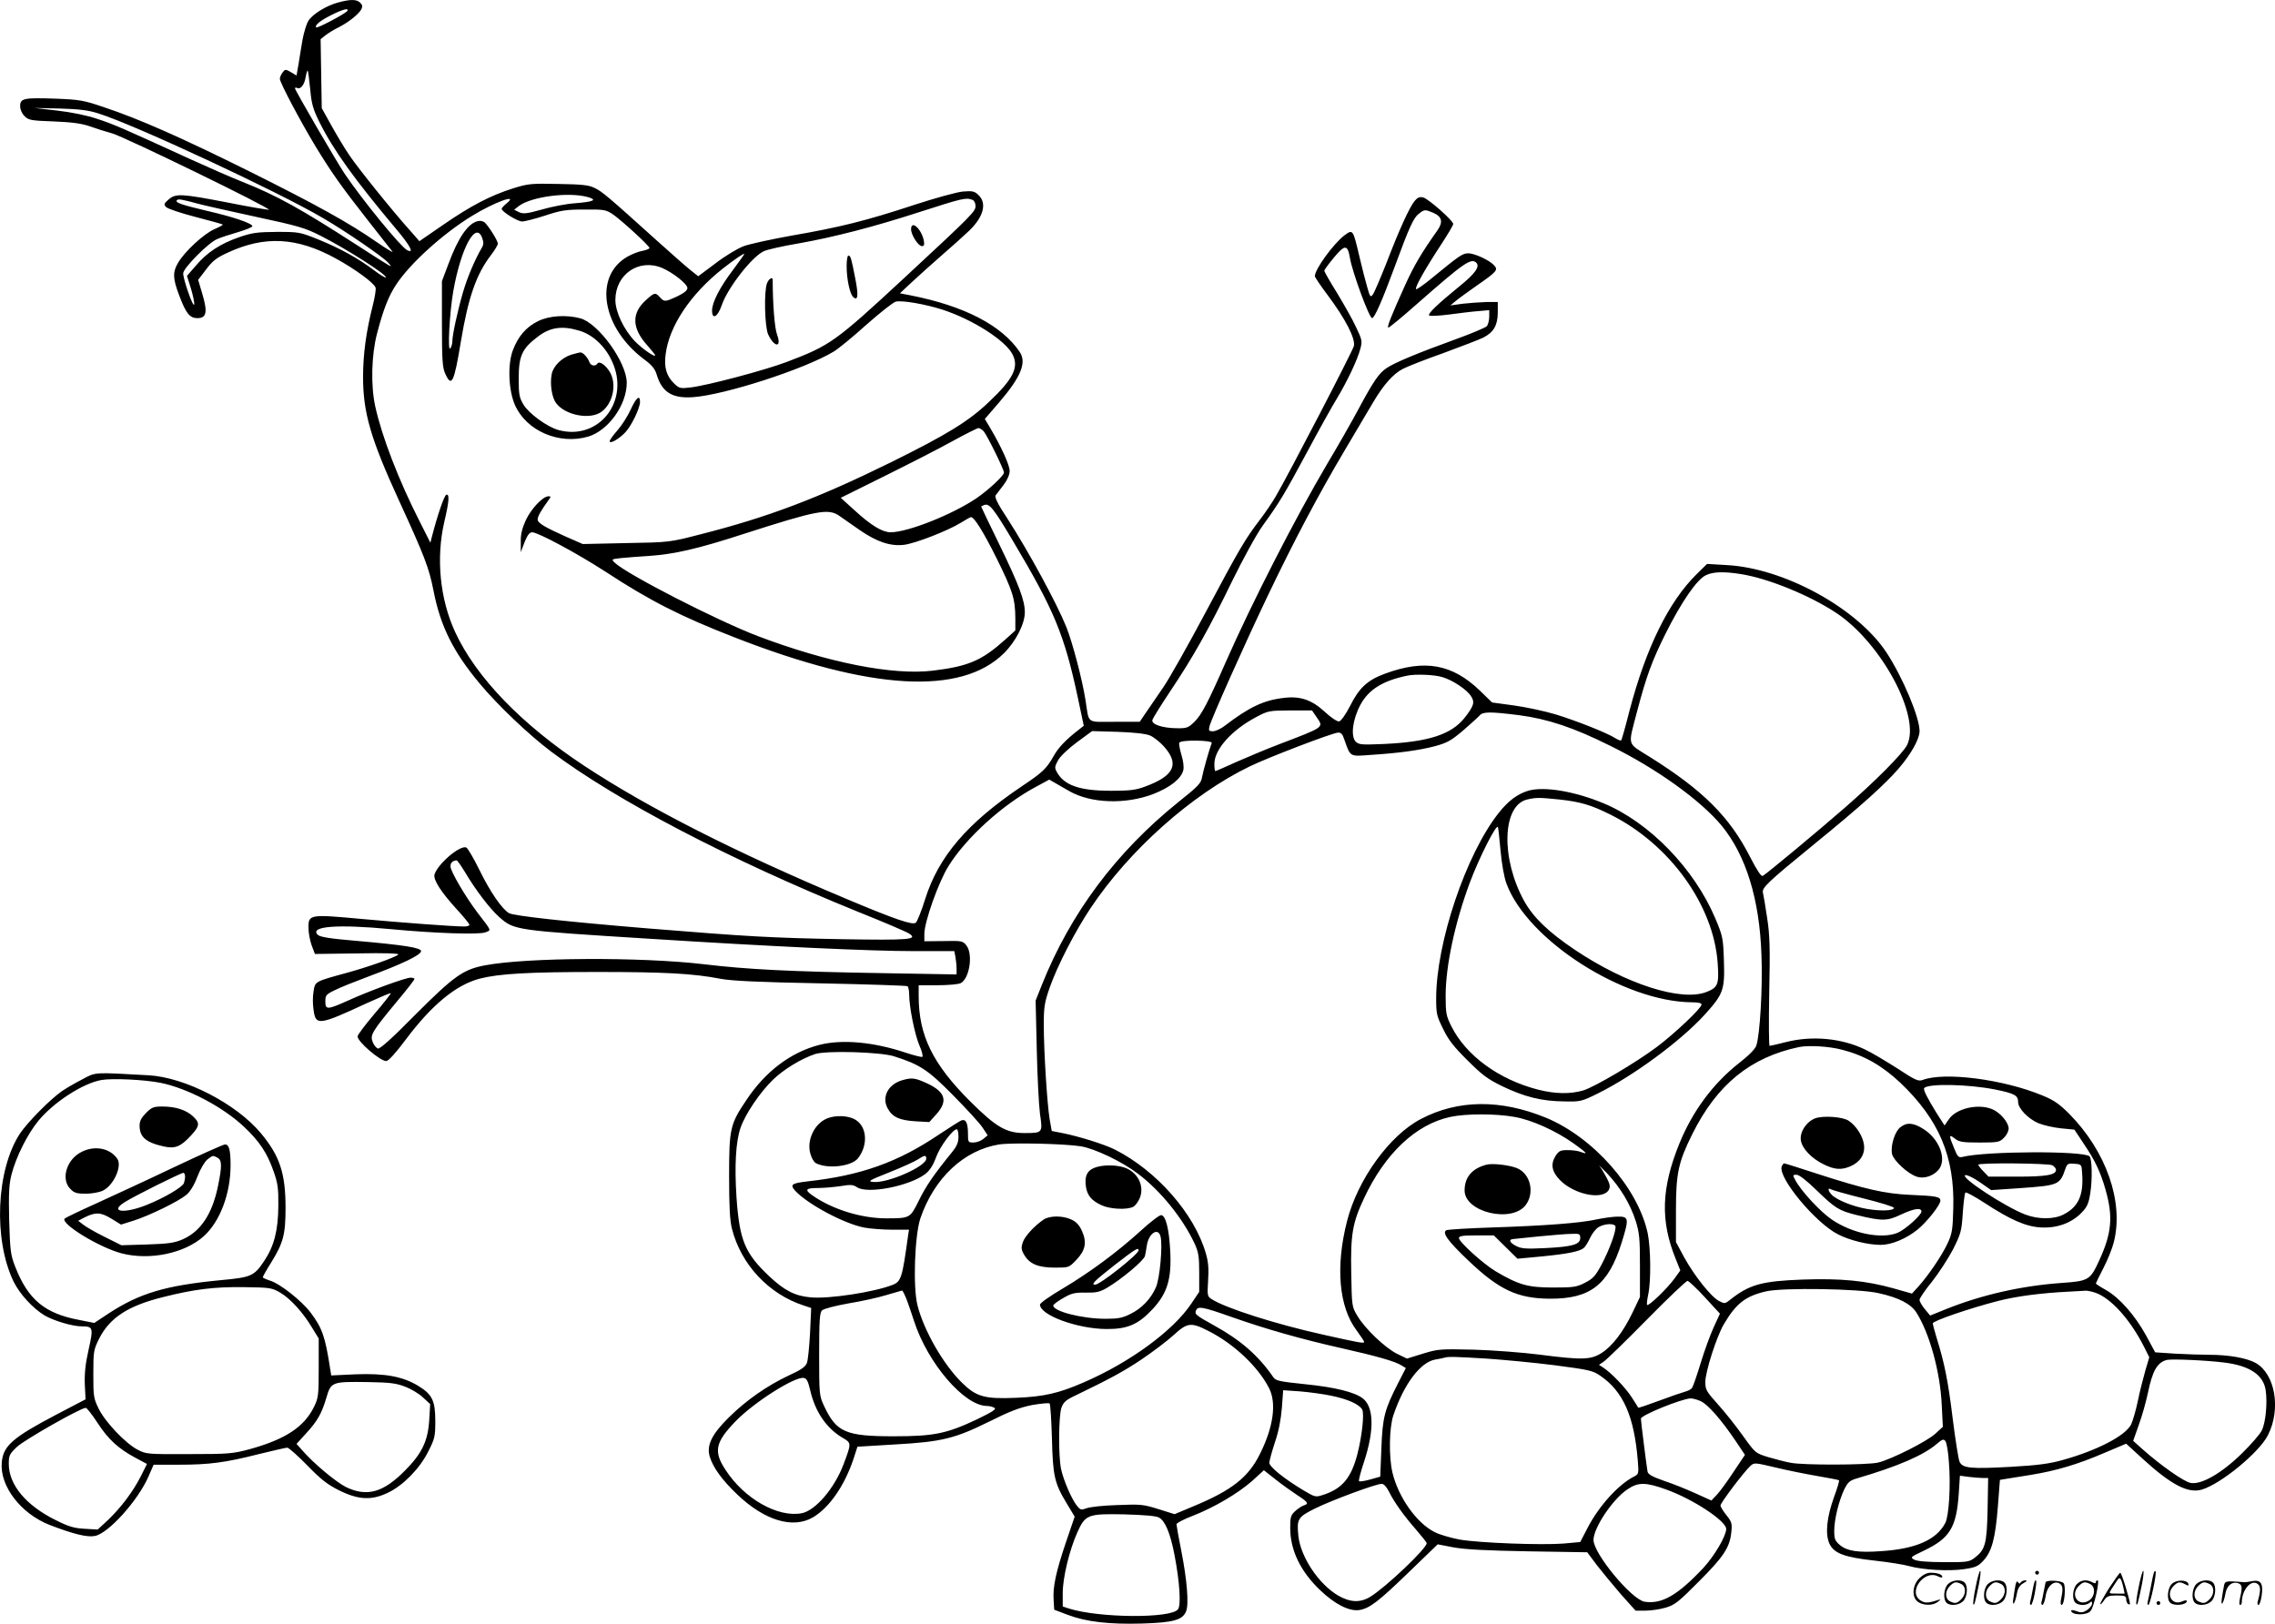 <svg version="1.0" xmlns="http://www.w3.org/2000/svg"
  viewBox="0 0 1200.155 856.757"
 preserveAspectRatio="xMidYMid meet">
<g transform="translate(-0.365,856.863) scale(0.1,-0.1)"
fill="#000000" stroke="none">
<path d="M1789 8556 c-64 -17 -137 -62 -159 -98 -10 -17 -23 -60 -30 -97 -6
-36 -16 -94 -21 -128 l-11 -63 -30 18 c-28 16 -30 16 -44 -2 -8 -11 -14 -26
-14 -33 0 -20 107 -222 189 -358 85 -139 134 -209 284 -400 61 -77 115 -146
121 -154 6 -8 -32 15 -84 51 -147 102 -317 196 -670 372 -358 178 -582 277
-765 338 -111 38 -131 41 -256 46 -170 6 -189 2 -189 -39 0 -18 9 -39 23 -53
21 -21 34 -24 153 -28 94 -4 145 -10 189 -25 33 -12 87 -29 120 -38 67 -19
843 -397 827 -403 -5 -1 -103 15 -217 38 -245 47 -274 49 -312 16 -25 -22 -26
-26 -13 -40 9 -9 78 -32 155 -52 77 -20 142 -38 144 -40 2 -2 -17 -13 -43 -24
-56 -24 -158 -118 -193 -178 -29 -49 -28 -83 6 -172 36 -96 56 -120 96 -120
48 0 55 31 26 128 l-22 74 42 55 c34 45 55 62 115 89 194 90 364 81 567 -30
101 -55 204 -130 212 -155 3 -9 -4 -52 -15 -95 -35 -138 -51 -256 -51 -377 0
-187 40 -325 188 -648 136 -296 160 -359 183 -476 37 -191 104 -325 245 -494
96 -115 259 -270 376 -358 345 -259 943 -571 1618 -845 135 -54 257 -106 270
-115 50 -32 3 -36 -353 -30 -379 7 -497 14 -1026 57 -436 36 -703 66 -730 80
-37 20 -101 113 -157 228 -31 63 -62 116 -70 119 -33 13 -149 -86 -167 -142
-8 -28 34 -93 118 -185 36 -39 66 -76 66 -81 0 -5 -12 -9 -27 -9 -57 0 -325
20 -544 40 -271 25 -279 24 -278 -47 0 -27 8 -68 17 -93 l17 -45 225 3 c143 3
221 0 215 -6 -16 -15 -160 -66 -270 -96 -171 -47 -169 -45 -177 -98 -5 -25 -5
-70 0 -99 11 -83 28 -81 280 36 68 31 125 55 127 53 2 -2 -36 -51 -85 -108
-49 -58 -90 -112 -90 -120 0 -28 119 -130 151 -130 12 0 49 41 103 113 137
183 265 289 391 322 102 26 258 35 620 35 355 0 506 -8 650 -36 58 -11 203
-18 528 -24 247 -5 453 -12 458 -15 5 -4 9 -23 9 -44 0 -65 29 -210 54 -269
14 -31 20 -58 15 -60 -5 -2 -44 8 -87 22 -170 57 -337 72 -457 41 -150 -39
-284 -140 -384 -291 -86 -127 -91 -152 -91 -402 0 -162 4 -233 15 -277 48
-189 194 -345 379 -405 l39 -13 -6 -132 c-4 -73 -11 -145 -17 -159 -7 -19 -31
-36 -95 -65 -113 -53 -224 -130 -316 -221 -91 -90 -119 -148 -101 -208 18 -58
65 -123 146 -200 144 -137 292 -181 398 -120 86 51 166 165 214 308 l21 65
199 12 c248 14 315 31 499 122 108 54 159 73 224 86 47 8 88 12 92 8 4 -5 9
-87 12 -183 5 -199 13 -237 78 -344 l42 -70 -46 -135 c-53 -157 -70 -236 -65
-306 l3 -50 71 -27 c97 -37 219 -51 393 -46 166 5 214 19 232 65 15 38 5 164
-26 321 -14 70 -25 132 -25 138 0 6 38 26 85 44 113 44 239 118 315 185 l61
56 62 -49 c34 -27 86 -64 115 -83 57 -37 62 -45 33 -54 -10 -3 -31 -17 -45
-30 -23 -21 -26 -32 -26 -88 0 -118 54 -230 158 -329 76 -73 152 -112 205
-105 55 8 102 44 268 205 l147 142 83 -16 c61 -11 169 -17 395 -21 l311 -5 50
-67 c28 -36 85 -105 127 -154 l78 -87 52 0 c29 0 77 7 107 16 48 14 68 30 175
138 130 130 163 179 171 260 5 46 2 55 -26 90 -17 21 -31 44 -31 51 0 14 125
179 158 209 20 18 24 17 134 -9 62 -15 162 -35 221 -45 59 -10 110 -20 112
-22 3 -3 -9 -42 -26 -88 -38 -106 -47 -191 -26 -243 23 -54 77 -75 240 -93 73
-8 155 -21 182 -29 73 -20 209 -28 290 -16 61 9 74 15 102 45 44 48 63 117 76
283 l11 143 30 5 c17 3 76 12 131 21 135 22 247 55 387 115 l118 50 85 -78
c153 -140 242 -186 315 -164 102 31 302 196 348 287 70 138 38 323 -65 381
-47 26 -141 43 -244 43 -42 0 -123 3 -181 6 l-105 7 -48 89 c-59 107 -140 199
-212 240 -29 16 -53 32 -53 34 0 2 18 39 40 82 22 42 47 104 55 137 53 211
-39 477 -235 676 -52 52 -80 72 -141 97 -207 86 -518 126 -633 82 -23 -8 -39
-1 -133 61 -60 38 -136 84 -171 100 -124 60 -279 74 -417 39 -43 -11 -82 -20
-86 -20 -4 0 -5 127 -2 282 5 233 3 303 -11 393 -9 61 -19 120 -22 132 -7 27
20 53 271 258 248 202 376 318 446 400 66 77 109 155 109 196 0 73 -88 282
-174 414 -154 234 -540 446 -844 462 l-103 6 -55 -54 c-148 -146 -267 -389
-354 -720 -21 -83 -41 -154 -44 -157 -3 -2 -16 2 -30 11 -40 27 -215 96 -319
127 -54 16 -150 37 -215 46 l-117 16 -66 64 c-145 139 -290 165 -499 88 -92
-34 -136 -74 -184 -170 -23 -45 -48 -80 -58 -82 -9 -2 -43 20 -76 51 -68 63
-130 84 -216 73 -106 -12 -183 -49 -310 -146 -21 -17 -50 -30 -64 -30 -21 0
-23 3 -18 26 11 42 177 415 305 684 143 299 269 537 410 775 59 99 126 212
148 250 55 93 106 151 157 177 22 12 119 50 215 84 95 35 189 71 209 81 55 28
76 64 77 131 l0 57 -60 0 c-33 -1 -89 -5 -125 -9 l-65 -9 30 25 c17 14 67 50
111 81 104 72 112 82 90 105 -24 28 -106 65 -138 64 -30 -1 -46 -12 -197 -136
-39 -32 -74 -56 -77 -53 -8 8 48 107 130 232 36 55 66 105 66 112 0 17 -131
133 -159 140 -18 4 -29 0 -44 -18 -27 -32 -82 -152 -150 -330 -32 -80 -63
-154 -71 -164 -12 -17 -15 -14 -29 36 -9 30 -28 104 -42 164 -34 145 -34 145
-80 111 -58 -45 -155 -178 -155 -215 0 -5 31 -51 70 -103 92 -123 145 -227
136 -265 -7 -28 -345 -679 -412 -793 -19 -33 -57 -89 -84 -124 -77 -101 -107
-151 -285 -486 -92 -173 -193 -352 -224 -397 -31 -46 -72 -105 -91 -133 l-34
-50 -133 0 c-151 0 -133 -14 -153 115 -17 108 -68 302 -101 385 -51 126 -195
392 -312 574 -49 74 -68 112 -61 121 5 6 24 31 42 55 20 27 32 54 32 74 0 30
-45 129 -103 227 l-28 47 76 88 c114 133 145 209 109 264 -94 141 -292 244
-576 300 l-57 11 62 58 c34 32 105 95 157 141 52 45 117 103 144 129 78 74 98
147 51 191 -21 20 -31 22 -82 18 -32 -3 -148 -35 -258 -71 -252 -83 -388 -117
-642 -161 -111 -20 -227 -45 -258 -57 -31 -12 -98 -52 -147 -90 l-91 -68 -39
31 c-22 17 -102 88 -179 157 -257 232 -289 259 -327 277 -30 16 -66 20 -191
22 -144 3 -160 2 -240 -23 -118 -37 -224 -92 -370 -193 l-125 -86 -48 55 c-93
103 -277 332 -321 398 -25 36 -67 107 -95 157 l-51 92 -3 182 -3 182 25 20
c14 11 46 31 71 43 53 27 105 69 119 95 7 14 6 23 -6 34 -18 19 -52 19 -115 2z
m47 -45 c-9 -14 -158 -93 -164 -87 -10 11 21 36 81 66 60 30 93 38 83 21z
m-196 -412 c7 -79 15 -106 49 -175 73 -147 187 -305 403 -562 77 -91 99 -134
59 -113 -35 19 -233 261 -328 401 -43 64 -263 442 -263 452 0 5 5 6 10 3 18
-11 40 16 46 57 4 21 9 37 11 34 2 -2 8 -46 13 -97z m-1117 -129 c192 -60 944
-411 1183 -551 122 -71 317 -205 345 -236 30 -33 27 -31 -159 89 -302 195
-426 264 -609 337 -54 21 -179 76 -278 121 -356 163 -399 182 -487 211 -56 19
-135 35 -211 44 l-122 14 135 -3 c102 -3 151 -9 203 -26z m2581 -441 c53 -15
33 -25 -69 -33 -44 -3 -122 -18 -173 -33 -79 -22 -97 -24 -120 -14 l-26 13 24
19 c65 50 262 76 364 48z m-2057 -35 c29 -8 166 -39 305 -69 228 -49 262 -59
346 -102 136 -69 351 -207 341 -218 -3 -3 -30 13 -60 36 -83 63 -179 116 -291
162 -102 41 -105 42 -223 42 -105 -1 -130 -4 -200 -28 -100 -35 -169 -80 -228
-150 l-47 -54 21 -67 c11 -37 19 -75 17 -84 -5 -20 -58 133 -58 164 0 28 133
162 179 181 20 9 70 25 111 37 41 12 75 26 75 31 0 15 -104 50 -235 80 -135
32 -172 44 -164 56 6 10 26 6 111 -17z m1631 3 c-16 -13 -28 -26 -28 -30 0
-15 84 -67 108 -67 14 0 68 14 121 31 84 28 110 32 208 32 105 1 113 -1 151
-26 48 -34 192 -166 192 -177 0 -4 -17 -11 -37 -15 -21 -3 -57 -18 -80 -31
-180 -104 -134 -377 92 -544 38 -28 54 -48 63 -78 28 -93 82 -127 192 -119
167 12 586 147 741 240 24 14 102 78 173 142 71 63 141 118 155 122 34 8 156
-13 249 -43 158 -52 329 -161 367 -235 35 -67 5 -129 -122 -249 -108 -104
-223 -174 -518 -320 -385 -190 -652 -291 -1007 -381 -163 -42 -163 -42 -392
-46 l-228 -5 -87 38 c-116 52 -151 73 -151 92 0 16 18 47 56 100 15 20 15 22
1 22 -29 0 -90 -64 -119 -125 -20 -44 -28 -75 -27 -115 l0 -55 20 53 c15 37
26 52 40 52 31 0 235 -110 384 -206 238 -156 400 -238 685 -349 717 -280 1194
-307 1420 -83 63 63 110 155 110 216 0 63 -31 145 -136 361 -52 106 -94 195
-94 196 0 2 7 6 16 9 27 10 50 -19 148 -184 222 -373 274 -498 346 -834 l31
-147 -28 -22 c-66 -51 -106 -93 -130 -136 -39 -69 -58 -87 -170 -162 -288
-194 -438 -370 -509 -595 -19 -62 -42 -118 -49 -124 -17 -14 -106 16 -365 125
-586 246 -1048 481 -1383 702 -331 218 -572 468 -682 706 -81 175 -102 392
-57 584 25 106 28 147 10 141 -11 -4 -46 -106 -75 -218 l-9 -35 -56 111 c-111
218 -200 449 -235 609 -24 111 -20 271 10 385 33 127 61 197 100 256 73 112
248 270 400 363 117 72 248 120 185 68z m2456 17 c9 -3 16 -18 16 -32 0 -29
-14 -44 -375 -379 -366 -339 -391 -357 -623 -445 -117 -44 -419 -124 -507
-134 -52 -6 -58 -5 -85 21 -40 39 -54 84 -45 153 18 149 131 318 300 452 65
51 115 85 115 78 0 -2 -27 -40 -59 -83 -70 -92 -111 -172 -111 -215 0 -51 30
-34 51 28 31 91 159 256 222 285 18 9 100 27 182 41 187 33 400 88 637 165
233 75 247 78 282 65z m2430 -68 c47 -20 54 -49 22 -94 -83 -117 -124 -186
-172 -293 -70 -155 -96 -219 -86 -219 5 0 73 56 151 125 249 219 286 244 313
217 20 -20 -7 -58 -89 -124 -113 -92 -169 -145 -160 -154 4 -4 51 -2 105 5 53
7 123 16 155 18 l57 5 0 -34 c0 -19 -6 -41 -12 -50 -7 -8 -83 -40 -169 -71
-193 -70 -319 -122 -361 -151 -40 -27 -68 -67 -151 -222 -36 -67 -108 -193
-160 -280 -172 -291 -401 -740 -537 -1049 -93 -212 -128 -279 -165 -315 -33
-32 -41 -35 -94 -34 -77 1 -134 21 -128 43 2 10 45 78 94 152 120 179 203 326
327 582 60 122 128 246 161 292 89 123 114 165 234 388 61 114 132 242 158
284 54 90 107 201 123 261 11 41 9 48 -23 115 -18 40 -64 120 -100 180 -37 59
-67 112 -67 117 0 5 23 36 51 70 57 69 72 69 84 -2 13 -77 102 -318 117 -318
13 0 55 97 117 265 78 212 101 264 129 285 30 24 33 24 76 6z m-4068 -291 c57
-24 134 -85 134 -106 0 -13 -17 -26 -53 -44 -65 -30 -69 -30 -92 -5 -24 27
-29 26 -75 -16 -75 -68 -73 -146 6 -235 24 -27 44 -52 44 -55 0 -13 -67 33
-107 74 -59 62 -103 155 -103 218 0 135 124 220 246 169z m1697 -862 c18 -21
107 -201 107 -218 0 -16 -81 -91 -143 -134 -126 -86 -364 -181 -455 -181 -43
0 -103 36 -188 114 l-75 68 228 113 c125 62 286 144 358 184 71 39 135 71 141
71 6 0 18 -8 27 -17z m-762 -446 c19 -13 68 -47 109 -76 90 -62 162 -86 234
-77 60 8 230 74 298 116 27 17 51 30 54 30 17 0 64 -75 134 -215 86 -174 99
-215 100 -317 l0 -66 -52 -47 c-125 -112 -194 -142 -382 -165 -212 -26 -554
42 -924 182 -217 83 -691 326 -756 388 -18 18 -17 18 35 24 30 3 95 8 144 11
136 9 261 38 501 116 389 125 447 136 505 96z m4759 -308 c143 -23 359 -111
500 -204 239 -158 449 -550 374 -698 -24 -46 -167 -190 -329 -331 -140 -122
-409 -346 -432 -359 -8 -5 -30 28 -67 100 -108 212 -249 352 -528 527 -124 78
-117 52 -68 241 49 186 78 265 150 410 84 168 165 285 212 308 38 19 96 21
188 6z m-1578 -543 c55 -16 129 -65 152 -101 21 -32 15 -51 -34 -114 -70 -88
-190 -127 -425 -138 -118 -5 -132 -4 -149 12 -28 28 -17 117 24 194 43 80 116
127 245 154 44 10 145 6 187 -7z m-663 -211 c38 -56 47 -50 -204 -146 -60 -23
-158 -64 -217 -90 -59 -27 -110 -49 -113 -49 -3 0 -5 17 -5 38 0 76 90 177
217 245 67 36 70 36 183 37 l115 0 24 -35z m1068 10 c152 -20 287 -65 478
-160 247 -121 480 -289 591 -423 128 -156 200 -387 210 -682 7 -170 -8 -423
-27 -478 -6 -19 -40 -53 -94 -95 -134 -106 -242 -251 -311 -420 -97 -238 -102
-410 -20 -612 l24 -60 -31 -43 c-36 -50 -136 -147 -144 -139 -3 3 0 29 6 57
15 71 13 242 -3 321 -51 239 -286 506 -537 610 -239 98 -464 96 -660 -7 -166
-87 -333 -319 -389 -538 -62 -242 -43 -453 50 -577 22 -30 40 -57 40 -61 0 -9
-24 -5 -215 38 -250 55 -518 141 -590 188 -22 14 -23 19 -18 99 4 61 1 98 -12
142 -60 209 -259 436 -480 548 -56 28 -191 70 -277 87 l-56 11 -11 62 c-13 78
-31 357 -31 499 0 94 4 117 31 195 41 117 135 299 216 420 204 306 533 599
838 747 94 46 430 175 467 179 16 1 24 -7 34 -38 32 -91 27 -88 134 -80 157
10 261 25 342 46 67 18 87 30 150 83 40 35 79 70 87 79 17 21 56 21 208 2z
m-1947 -107 c19 -8 52 -34 72 -56 86 -95 57 -157 -98 -214 -48 -18 -80 -22
-179 -22 -164 0 -246 28 -285 97 -14 25 -13 30 6 65 12 21 55 62 100 95 l79
58 135 -4 c88 -3 147 -10 170 -19z m326 -40 c-12 -31 -45 -146 -51 -180 -5
-32 -20 -48 -123 -130 -331 -266 -571 -588 -722 -966 l-33 -83 6 -257 c3 -141
11 -295 17 -341 15 -100 14 -101 -81 -101 -97 0 -150 31 -285 165 -200 199
-274 350 -274 558 l0 57 101 0 c55 0 109 5 121 11 47 25 66 155 29 200 -18 23
-25 24 -120 22 l-101 -1 0 39 c0 63 75 274 127 357 93 150 286 325 460 418
l72 39 33 -19 c18 -11 51 -29 73 -42 114 -65 297 -71 443 -15 89 35 146 80
158 125 4 18 0 49 -10 82 -9 30 -14 59 -11 64 10 16 178 13 171 -2z m-3940
-680 c58 -98 132 -194 181 -238 80 -70 79 -70 798 -115 643 -41 1164 -65 1391
-65 l212 0 6 -31 c3 -17 6 -45 6 -62 l0 -30 -402 7 c-471 8 -699 19 -933 47
-332 39 -932 36 -1153 -6 -116 -22 -164 -57 -369 -262 -122 -124 -186 -181
-196 -177 -8 3 -21 18 -27 34 -15 37 -5 54 124 210 53 63 96 118 96 123 0 4
-9 7 -20 7 -27 0 -216 -69 -326 -119 -114 -51 -124 -52 -124 -6 0 31 4 37 48
58 26 14 110 47 187 76 172 64 270 111 270 131 0 18 -88 32 -350 55 -132 11
-184 20 -195 31 -45 45 100 57 385 30 232 -22 465 -30 499 -17 32 13 36 3 -42
105 -63 83 -142 218 -142 243 0 19 11 30 32 32 4 1 23 -27 44 -61z m7264 -938
c118 -30 212 -84 308 -174 205 -195 288 -391 280 -664 -3 -113 -6 -133 -31
-186 -29 -62 -100 -167 -154 -227 l-33 -36 -99 28 c-143 40 -276 53 -476 46
-218 -8 -283 -26 -386 -108 -25 -20 -28 -20 -57 -5 -42 22 -130 133 -184 231
l-43 80 0 170 c0 193 13 252 86 399 130 262 307 406 564 460 51 10 157 4 225
-14z m-5000 -35 c136 -43 179 -71 312 -206 70 -71 140 -147 155 -170 l27 -41
-23 -19 c-13 -11 -36 -19 -52 -19 -28 0 -29 2 -29 48 0 54 -11 77 -34 69 -8
-3 -62 -37 -119 -75 -218 -147 -413 -216 -693 -247 -85 -10 -95 -17 -64 -51
67 -71 260 -174 364 -193 33 -6 99 -11 147 -11 l88 0 -5 -32 c-31 -224 -36
-242 -84 -260 -98 -38 -335 -74 -429 -65 -83 7 -138 35 -219 111 -129 122
-157 189 -173 416 -11 168 -4 293 21 367 25 73 103 188 171 254 58 56 149 111
223 136 60 19 343 11 416 -12z m5808 -175 c103 -21 122 -31 122 -66 0 -34 52
-88 107 -112 27 -11 80 -23 119 -27 l71 -7 51 -77 c58 -86 86 -145 113 -239
41 -144 33 -230 -33 -374 -48 -104 -55 -109 -200 -119 -210 -15 -417 -62 -603
-136 l-89 -36 -28 34 c-15 18 -28 40 -28 49 0 8 29 51 65 95 35 44 85 121 111
170 42 84 46 97 52 192 4 56 10 105 14 109 4 4 49 -21 100 -54 136 -89 219
-126 298 -130 84 -5 161 23 213 76 32 33 39 49 48 107 11 70 9 179 -4 192 -30
30 -549 28 -671 -3 -20 -5 -26 1 -44 47 -28 67 -28 75 4 50 23 -18 41 -21 131
-21 97 0 106 2 128 25 14 13 25 35 25 49 0 32 -45 85 -87 102 -74 31 -191 4
-229 -54 l-22 -32 -40 62 c-53 86 -75 129 -67 136 24 24 230 20 373 -8z
m-2534 -145 c91 -16 218 -73 313 -141 68 -49 77 -59 37 -44 -14 6 -45 10 -70
10 -39 0 -47 -4 -65 -32 -26 -42 -19 -82 23 -125 75 -78 228 -109 259 -52 8
16 6 29 -11 62 -12 23 -29 51 -38 63 -10 11 8 -6 39 -38 70 -74 123 -162 152
-253 19 -61 22 -92 22 -235 l0 -165 -38 -80 c-50 -104 -107 -179 -165 -216
-57 -36 -104 -37 -328 -8 -87 11 -242 23 -344 26 -178 4 -188 4 -270 -21 l-84
-26 -52 25 c-63 31 -171 134 -210 201 -29 48 -29 52 -32 224 -4 204 6 266 68
397 110 235 273 389 454 428 81 18 242 18 340 0z m-2934 -104 c0 -30 -8 -50
-35 -83 -96 -118 -138 -180 -174 -254 -46 -93 -46 -94 -172 -94 -133 0 -286
48 -391 122 -41 29 -34 38 30 38 31 0 85 5 120 10 52 9 66 8 87 -6 56 -37 276
6 360 70 24 19 41 45 57 89 21 57 88 147 109 147 5 0 9 -18 9 -39z m646 -51
c73 -12 218 -81 300 -144 119 -89 237 -235 299 -368 21 -45 25 -68 25 -154 l0
-102 -41 -61 c-96 -144 -324 -311 -569 -417 -131 -57 -209 -75 -356 -81 -167
-7 -210 5 -287 81 -98 97 -199 273 -233 406 -25 97 -15 369 15 460 73 213 230
360 416 390 69 10 343 4 431 -10z m-816 -65 c0 -41 -204 -131 -280 -123 -31 3
-22 8 86 51 67 27 134 57 150 68 35 23 44 24 44 4z m5941 -35 c10 -6 19 -17
19 -24 0 -27 -51 -36 -204 -36 l-152 0 -27 28 c-15 15 -27 31 -27 35 0 11 369
8 391 -3z m157 -45 c8 -114 -21 -176 -99 -215 -50 -26 -133 -26 -201 0 -106
40 -351 201 -316 208 10 2 44 -15 77 -38 l59 -41 148 10 c210 15 214 17 244
104 9 25 14 28 47 25 38 -3 38 -3 41 -53z m-1990 -652 l79 -86 -33 -72 c-18
-39 -49 -124 -69 -190 -20 -65 -40 -124 -46 -131 -5 -7 -22 -15 -37 -19 -15
-4 -76 -25 -135 -47 -59 -22 -109 -39 -111 -37 -1 2 -16 27 -34 54 -31 49
-106 128 -150 157 l-23 15 25 17 c14 9 116 108 227 221 111 113 208 205 215
205 6 0 48 -39 92 -87z m917 22 c108 -24 170 -57 199 -103 69 -109 125 -313
133 -484 l6 -118 -38 -35 c-43 -41 -238 -139 -305 -154 -58 -13 -392 -14 -459
-1 -28 5 -82 19 -119 30 -68 21 -68 21 -134 113 -36 51 -95 125 -132 166 -61
68 -66 77 -66 118 0 53 59 238 97 303 65 111 115 150 225 175 88 20 493 14
593 -10z m-5127 -37 c11 -29 27 -78 37 -108 72 -224 265 -449 385 -450 14 0
32 -5 40 -10 11 -7 -11 -21 -91 -60 -161 -76 -227 -90 -440 -90 -254 0 -303
21 -368 160 -25 54 -26 59 -26 272 0 181 3 220 15 232 9 9 67 24 139 37 68 11
158 31 200 44 42 12 79 23 83 24 4 0 15 -23 26 -51z m6288 32 c81 -40 171
-145 239 -279 l27 -54 -21 -71 c-11 -39 -30 -112 -40 -163 -11 -51 -27 -105
-35 -121 -31 -60 -180 -137 -360 -187 -70 -20 -133 -28 -271 -36 -216 -12
-258 -8 -274 27 -6 14 -22 116 -36 227 -24 198 -44 296 -85 427 -11 36 -20 70
-20 76 0 13 199 81 348 119 95 24 223 41 367 48 33 2 73 4 89 5 16 1 49 -7 72
-18z m-4574 -121 c179 -63 365 -116 578 -164 187 -42 285 -70 317 -91 l23 -14
-40 -78 c-72 -141 -83 -181 -89 -346 l-6 -149 -53 -15 c-29 -8 -55 -12 -59 -9
-3 4 9 50 27 104 54 164 52 287 -7 333 -43 33 -146 59 -306 75 -136 14 -154
18 -167 38 -78 113 -172 195 -310 271 -99 55 -105 60 -97 80 10 24 34 20 189
-35z m-124 -73 c135 -68 263 -189 321 -303 39 -78 23 -202 -47 -343 -62 -127
-150 -196 -359 -282 l-93 -39 -86 27 c-80 25 -94 26 -217 21 -73 -2 -145 -10
-162 -17 -27 -10 -32 -9 -49 12 -28 34 -72 135 -85 196 -14 69 -13 277 2 322
9 27 23 40 57 57 203 98 269 134 365 198 61 41 137 99 170 129 72 66 91 69
183 22z m1467 -146 c88 -6 249 -21 359 -35 182 -24 202 -28 241 -55 123 -84
180 -216 199 -452 5 -66 5 -68 -23 -82 -81 -42 -182 -154 -241 -267 l-40 -77
-88 -8 c-117 -9 -442 3 -548 21 -47 9 -107 26 -133 40 -95 48 -191 184 -222
315 -19 83 -17 234 5 300 56 166 143 282 222 295 22 4 44 8 49 10 18 6 57 5
220 -5z m3894 -21 c133 -17 205 -65 217 -146 10 -66 0 -173 -21 -213 -9 -19
-57 -74 -105 -121 -106 -104 -214 -166 -270 -155 -35 6 -157 92 -254 178 l-49
44 30 85 c17 46 38 122 48 169 24 116 49 160 100 173 26 6 210 -2 304 -14z
m-7462 -143 c26 -115 85 -202 170 -253 49 -28 49 -29 7 -140 -47 -126 -148
-245 -221 -259 -126 -24 -304 77 -402 229 -64 97 -54 145 52 255 96 100 312
237 360 230 16 -2 23 -16 34 -62z m2750 -32 c87 -18 147 -45 163 -73 11 -22 0
-134 -25 -233 -33 -129 -82 -187 -187 -219 -34 -11 -40 -9 -100 27 -100 60
-178 123 -178 144 0 10 13 58 29 107 20 58 32 120 37 182 l7 94 88 -6 c49 -4
123 -14 166 -23z m1947 -28 c37 -15 110 -98 186 -211 l49 -73 -59 -88 c-32
-49 -72 -104 -88 -121 l-30 -32 -84 38 c-46 21 -120 51 -166 66 -63 22 -84 34
-87 49 -4 21 -35 265 -35 279 0 18 214 105 263 107 10 0 33 -6 51 -14z m1311
-324 c10 -123 0 -283 -19 -319 -46 -89 -155 -137 -337 -149 -122 -9 -181 0
-219 32 -26 22 -30 33 -30 75 0 60 24 158 53 219 19 38 29 47 67 58 215 63
349 121 420 181 30 26 37 28 47 15 6 -9 15 -59 18 -112z m177 -82 l30 0 -3
-167 c-4 -184 -12 -212 -72 -257 -26 -19 -41 -21 -160 -20 -86 0 -140 5 -155
13 -22 12 -20 14 50 47 138 66 173 123 185 303 l6 93 45 -6 c25 -3 58 -6 74
-6z m-3131 -72 c28 -57 80 -129 146 -204 29 -34 53 -64 53 -68 0 -28 -218
-235 -298 -283 -52 -32 -105 -30 -168 6 -103 60 -199 203 -211 316 -9 89 -3
99 90 145 85 42 319 129 349 129 11 1 26 -15 39 -41z m1463 11 c142 -51 316
-166 316 -208 0 -37 -62 -142 -120 -205 -135 -144 -219 -193 -310 -179 -69 11
-270 254 -270 326 0 64 101 215 179 267 57 39 97 38 205 -1z m-2676 -148 c33
-18 60 -84 82 -199 27 -142 35 -263 18 -285 -37 -49 -416 -46 -575 4 l-33 11
0 71 c0 81 35 226 77 320 42 94 56 99 248 95 105 -3 168 -8 183 -17z M2525
7402 c-52 -11 -105 -88 -156 -227 l-34 -90 0 -225 c0 -191 3 -231 17 -262 34
-76 47 -50 83 169 39 233 81 354 159 456 20 26 36 53 36 60 0 16 -52 98 -71
113 -8 6 -23 9 -34 6z m23 -91 c8 -21 7 -35 -4 -52 -37 -64 -76 -157 -98 -233
-28 -96 -56 -224 -56 -258 0 -13 -5 -30 -11 -38 -15 -21 -4 189 16 303 41 230
120 374 153 278z M2842 6874 c-63 -31 -105 -80 -133 -154 -28 -75 -23 -210 11
-288 60 -137 234 -212 387 -167 106 32 203 167 203 284 0 107 -149 314 -245
340 -74 20 -165 14 -223 -15z m217 -50 c70 -20 136 -81 172 -159 100 -209 -67
-425 -283 -365 -59 17 -155 87 -183 134 -22 37 -25 55 -25 135 0 122 17 160
102 224 64 49 128 58 217 31z M3017 6697 c-50 -16 -95 -60 -103 -103 -10 -52
1 -123 23 -152 48 -65 180 -90 240 -46 61 45 82 147 43 211 -22 36 -55 59 -65
43 -10 -16 -35 -12 -42 8 -9 24 -34 52 -47 51 -6 0 -28 -6 -49 -12z M3331
6408 c-16 -35 -47 -84 -70 -110 -22 -25 -41 -51 -41 -57 0 -17 49 11 82 46 32
33 78 128 78 161 0 40 -20 23 -49 -40z M4810 7359 c0 -30 38 -89 57 -89 12 0
14 7 10 30 -13 62 -67 110 -67 59z M4470 7165 c0 -69 17 -150 36 -165 24 -21
27 12 9 102 -21 107 -24 118 -36 118 -5 0 -9 -25 -9 -55z M4050 7074 c-17 -43
-12 -231 6 -270 33 -70 73 -71 47 -1 -13 34 -23 163 -23 289 0 18 -21 6 -30
-18z M8068 4397 c-58 -17 -107 -53 -159 -119 -172 -218 -329 -684 -329 -978 0
-80 3 -93 37 -161 27 -57 58 -96 128 -165 78 -78 106 -99 186 -138 115 -55
206 -78 324 -79 87 -2 93 0 180 43 187 93 434 275 560 413 100 110 108 132
103 285 -4 122 -6 131 -46 226 -111 262 -348 506 -589 606 -151 63 -311 90
-395 67z m162 -47 c110 -12 166 -28 270 -80 312 -156 543 -476 565 -782 8
-114 2 -130 -60 -154 -134 -51 -423 42 -692 222 -141 95 -219 170 -268 257
-125 226 -117 506 15 537 48 11 62 11 170 0z m-310 -273 c6 -67 19 -140 31
-171 111 -299 618 -623 977 -626 35 0 52 -4 52 -12 0 -19 -142 -153 -235 -223
-109 -82 -329 -212 -389 -230 -67 -20 -148 -19 -238 4 -207 53 -381 180 -458
335 -27 54 -30 68 -30 160 0 158 49 386 127 596 50 134 143 317 149 294 2 -5
8 -62 14 -127z M9580 2668 c-47 -18 -83 -72 -76 -117 7 -43 55 -94 120 -126
57 -28 92 -31 140 -11 52 22 79 63 73 113 -5 45 -41 102 -81 128 -31 21 -133
28 -176 13z M10028 2620 c-29 -23 -52 -98 -43 -141 8 -34 83 -104 130 -119 42
-14 95 6 121 44 36 56 -5 157 -85 207 -53 34 -89 37 -123 9z M9403 2414 c-22
-57 178 -299 298 -359 60 -31 158 -55 224 -55 57 0 134 32 195 81 49 40 120
130 120 152 0 21 -19 25 -160 31 -134 6 -238 30 -486 110 -94 31 -174 56 -178
56 -4 0 -9 -7 -13 -16z m186 -128 c96 -93 117 -106 211 -129 132 -32 158 -32
230 2 70 33 110 39 110 17 0 -19 -85 -95 -125 -112 -84 -35 -238 -5 -347 69
-61 41 -165 153 -194 210 -14 25 -13 27 7 27 14 0 54 -31 108 -84z m246 -41
c88 -22 160 -44 160 -50 0 -15 -71 -18 -144 -5 -71 12 -156 46 -184 74 -20 20
-23 41 -4 29 6 -4 84 -26 172 -48z M4764 2869 c-75 -21 -110 -89 -78 -148 25
-47 63 -64 149 -69 l71 -4 37 41 c62 69 49 117 -46 162 -65 30 -82 33 -133 18z
M4364 2666 c-66 -29 -106 -117 -85 -186 6 -22 19 -44 29 -49 62 -32 188 -17
222 26 54 69 48 166 -13 203 -37 23 -107 26 -153 6z M7845 2423 c-76 -20 -115
-66 -115 -136 0 -115 250 -174 323 -76 48 65 24 165 -47 194 -39 16 -130 27
-161 18z M8425 2134 c-85 -19 -273 -33 -545 -42 -129 -4 -241 -11 -247 -15
-22 -14 9 -57 115 -158 164 -157 262 -202 432 -203 214 -1 308 73 378 294 41
132 40 141 -27 139 -25 -1 -73 -8 -106 -15z m100 -34 c9 -15 -29 -123 -73
-205 -32 -59 -44 -73 -87 -95 -45 -23 -61 -25 -170 -25 -132 0 -180 14 -302
86 -65 39 -193 155 -193 175 0 11 21 14 92 14 l92 0 63 -62 62 -61 128 12
c134 13 199 26 221 44 8 6 23 30 34 54 11 24 32 50 47 58 31 17 77 19 86 5z
m-185 -64 c0 -34 -42 -46 -185 -53 -101 -5 -126 -3 -153 11 -35 18 -42 35 -14
37 9 1 71 7 137 14 66 6 141 13 168 13 43 2 47 0 47 -22z M5773 2405 c-37 -16
-49 -47 -40 -102 8 -44 30 -70 82 -94 45 -21 135 -25 167 -8 11 6 26 26 34 45
28 66 -13 143 -87 164 -48 14 -118 12 -156 -5z M6020 2073 c-127 -115 -267
-218 -411 -304 -65 -38 -119 -76 -119 -84 0 -56 197 -128 350 -129 112 -1 169
24 245 106 77 83 100 159 92 307 -6 114 -23 184 -47 188 -8 2 -58 -36 -110
-84z m106 -29 c12 -48 -4 -221 -24 -267 -27 -62 -75 -112 -134 -141 -43 -22
-66 -26 -132 -26 -123 0 -276 39 -276 70 0 5 23 23 52 39 44 26 62 30 119 29
55 -1 74 3 112 25 78 46 196 145 201 169 3 13 7 38 10 57 11 64 60 94 72 45z
m-116 -73 c0 -20 -203 -181 -229 -181 -24 0 -6 18 102 103 110 85 127 96 127
78z M5510 2134 c-49 -33 -100 -88 -111 -121 -9 -28 -8 -39 8 -66 28 -48 74
-67 162 -67 73 0 74 0 112 40 49 51 57 93 31 152 -14 32 -30 49 -55 61 -45 22
-115 22 -147 1z M435 2872 c-39 -20 -86 -48 -105 -61 -64 -45 -182 -165 -222
-225 -125 -193 -140 -559 -32 -781 33 -66 102 -141 164 -178 49 -28 146 -57
195 -57 60 0 62 -7 36 -123 -17 -75 -22 -126 -20 -183 l4 -79 -153 -80 c-232
-122 -281 -165 -289 -252 -12 -125 101 -272 253 -331 125 -48 197 -66 238 -58
71 13 228 187 283 314 l27 62 133 0 c160 0 245 11 422 56 75 18 142 34 150 34
8 0 55 -42 105 -93 74 -76 106 -101 170 -133 104 -51 172 -53 260 -10 79 39
166 128 210 218 33 65 36 78 36 157 0 109 -16 142 -90 187 -82 50 -176 67
-332 61 l-127 -6 -6 37 c-26 169 -42 214 -103 295 -47 62 -162 153 -213 168
-21 7 -39 15 -39 18 0 4 19 38 43 76 65 105 77 149 77 290 0 182 -30 274 -130
394 -130 156 -401 296 -595 306 -293 16 -273 18 -350 -23z m416 -17 c142 -29
327 -126 439 -231 83 -78 123 -139 157 -236 22 -62 26 -89 25 -183 -1 -128
-22 -211 -74 -289 -54 -81 -68 -87 -228 -102 -291 -28 -428 -68 -592 -175
l-77 -51 -80 16 c-182 34 -270 108 -338 283 -24 62 -26 85 -31 243 -3 141 -1
188 12 240 24 94 85 216 144 287 82 98 234 196 331 213 58 10 226 2 312 -15z
m631 -1107 c54 -32 119 -103 168 -185 l35 -57 0 -156 c0 -145 -2 -158 -25
-205 -52 -106 -151 -171 -339 -223 -90 -24 -110 -26 -321 -26 -218 -1 -226 0
-270 23 -65 34 -172 147 -206 217 -27 55 -28 66 -28 184 0 120 2 127 31 186
57 111 153 173 339 219 163 41 268 54 424 52 138 -2 147 -3 192 -29z m661
-497 c31 -12 74 -38 93 -57 l37 -34 -5 -85 c-7 -110 -38 -175 -127 -265 -115
-117 -201 -141 -312 -88 -53 27 -169 123 -230 193 l-31 35 51 56 c59 64 82
105 106 186 25 86 28 87 225 84 113 -2 144 -6 193 -25z m-1625 -190 c57 -88
110 -136 201 -185 l60 -32 -33 -66 c-40 -79 -106 -167 -175 -232 l-52 -48 -69
4 c-55 3 -84 11 -153 46 -156 77 -247 186 -247 296 0 45 4 53 43 90 39 37 336
206 363 206 6 0 34 -36 62 -79z M774 2696 c-24 -24 -34 -43 -34 -66 0 -61 33
-90 129 -111 60 -13 89 0 144 60 45 49 46 65 8 100 -36 33 -91 51 -161 51 -46
0 -56 -4 -86 -34z M920 2409 c-140 -67 -325 -152 -410 -191 -85 -38 -159 -74
-165 -79 -25 -26 182 -153 301 -184 148 -38 332 0 433 91 85 77 141 224 141
374 0 81 -8 110 -29 110 -9 0 -131 -55 -271 -121z m231 51 c24 -13 24 -45 3
-148 -30 -148 -91 -241 -187 -283 -44 -19 -74 -23 -188 -27 l-135 -4 -90 45
c-49 24 -100 54 -113 65 l-25 19 30 16 c61 31 88 30 144 -4 l52 -32 67 21 c87
28 237 102 278 136 20 17 41 51 58 96 15 40 38 78 52 90 30 23 29 23 54 10z
m-171 -99 c0 -11 -3 -26 -6 -35 -8 -22 -106 -79 -196 -115 -119 -48 -200 -38
-117 14 48 31 297 155 310 155 5 0 9 -9 9 -19z M424 2485 c-73 -43 -98 -142
-49 -190 20 -21 34 -25 81 -25 31 0 71 7 90 16 57 27 104 131 76 169 -41 59
-128 72 -198 30z M10426 194 c-10 -47 -15 -88 -12 -91 5 -6 9 7 30 110 7 37
10 67 6 67 -4 0 -15 -39 -24 -86z M10740 270 c0 -5 5 -10 10 -10 6 0 10 5 10
10 0 6 -4 10 -10 10 -5 0 -10 -4 -10 -10z M11286 194 c-10 -47 -15 -88 -12
-91 5 -6 9 7 30 110 7 37 10 67 6 67 -4 0 -15 -39 -24 -86z M11366 269 c-3 -8
-10 -41 -16 -74 -6 -33 -14 -68 -16 -77 -3 -10 -1 -18 3 -18 10 0 46 171 38
178 -2 3 -7 -1 -9 -9z M10129 241 c-38 -38 -41 -101 -7 -125 29 -20 79 -20
104 0 18 14 18 15 1 10 -53 -17 -69 -17 -92 -2 -69 45 21 166 94 126 12 -6 21
-7 21 -1 0 12 -25 21 -62 21 -19 0 -39 -10 -59 -29z M11130 189 c-28 -45 -49
-83 -47 -85 2 -3 12 7 21 21 14 21 24 25 66 25 43 0 50 -3 50 -19 0 -11 5 -23
10 -26 6 -3 10 -3 10 1 0 20 -44 164 -51 164 -4 0 -30 -37 -59 -81z m75 4 l7
-33 -42 0 c-42 0 -42 0 -28 23 8 12 21 32 29 44 15 25 22 18 34 -34z M10280
210 c-22 -22 -27 -79 -8 -98 19 -19 66 -14 88 8 22 22 27 79 8 98 -19 19 -66
14 -88 -8z m71 0 c25 -14 25 -54 -1 -80 -23 -23 -33 -24 -61 -10 -25 14 -25
54 1 80 23 23 33 24 61 10z M10490 210 c-22 -22 -27 -79 -8 -98 19 -19 66 -14
88 8 22 22 27 79 8 98 -19 19 -66 14 -88 -8z m71 0 c25 -14 25 -54 -1 -80 -23
-23 -33 -24 -61 -10 -25 14 -25 54 1 80 23 23 33 24 61 10z M10636 204 c-3
-16 -8 -47 -11 -69 -8 -51 10 -26 19 27 5 27 15 42 34 53 18 10 22 14 10 15
-9 0 -20 -5 -24 -11 -5 -8 -9 -8 -14 1 -5 8 -10 3 -14 -16z M10737 223 c-2 -4
-7 -26 -11 -48 -4 -22 -9 -48 -12 -57 -3 -10 -1 -18 4 -18 4 0 14 28 20 62 11
58 10 81 -1 61z M10795 220 c-1 -3 -5 -23 -9 -45 -4 -22 -9 -48 -12 -57 -3
-10 -1 -18 4 -18 5 0 13 20 17 45 7 53 44 87 74 68 17 -11 19 -28 8 -80 -4
-18 -3 -33 2 -33 16 0 24 99 11 115 -12 14 -87 18 -95 5z M10960 210 c-22 -22
-27 -79 -8 -98 7 -7 24 -12 38 -12 14 0 31 5 38 12 9 9 12 8 12 -5 0 -9 -12
-24 -26 -34 -21 -13 -32 -15 -55 -6 -16 6 -29 8 -29 3 0 -24 81 -27 102 -2 18
19 50 162 37 162 -5 0 -9 -5 -9 -10 0 -7 -6 -7 -19 0 -30 16 -59 12 -81 -10z
m71 0 c29 -16 25 -65 -6 -86 -56 -37 -103 28 -55 76 23 23 33 24 61 10z
M11461 211 c-23 -23 -28 -80 -9 -99 19 -19 88 -13 88 9 0 5 -11 4 -24 -2 -54
-25 -89 38 -46 81 23 23 33 24 62 9 16 -9 19 -8 16 3 -8 22 -64 22 -87 -1z
M11590 210 c-22 -22 -27 -79 -8 -98 19 -19 66 -14 88 8 22 22 27 79 8 98 -19
19 -66 14 -88 -8z m71 0 c25 -14 25 -54 -1 -80 -23 -23 -33 -24 -61 -10 -25
14 -25 54 1 80 23 23 33 24 61 10z M11736 201 c-3 -14 -8 -44 -11 -66 -8 -51
10 -26 19 27 8 41 35 63 66 53 22 -7 24 -21 11 -77 -5 -22 -5 -38 0 -38 5 0 9
6 9 13 0 68 51 125 85 97 15 -13 15 -35 -1 -92 -3 -10 -1 -18 4 -18 6 0 13 23
17 50 9 63 -5 84 -49 76 -17 -4 -35 -6 -41 -6 -101 8 -104 7 -109 -19z M11380
110 c0 -5 5 -10 10 -10 6 0 10 5 10 10 0 6 -4 10 -10 10 -5 0 -10 -4 -10 -10z"/>
</g>
</svg>
